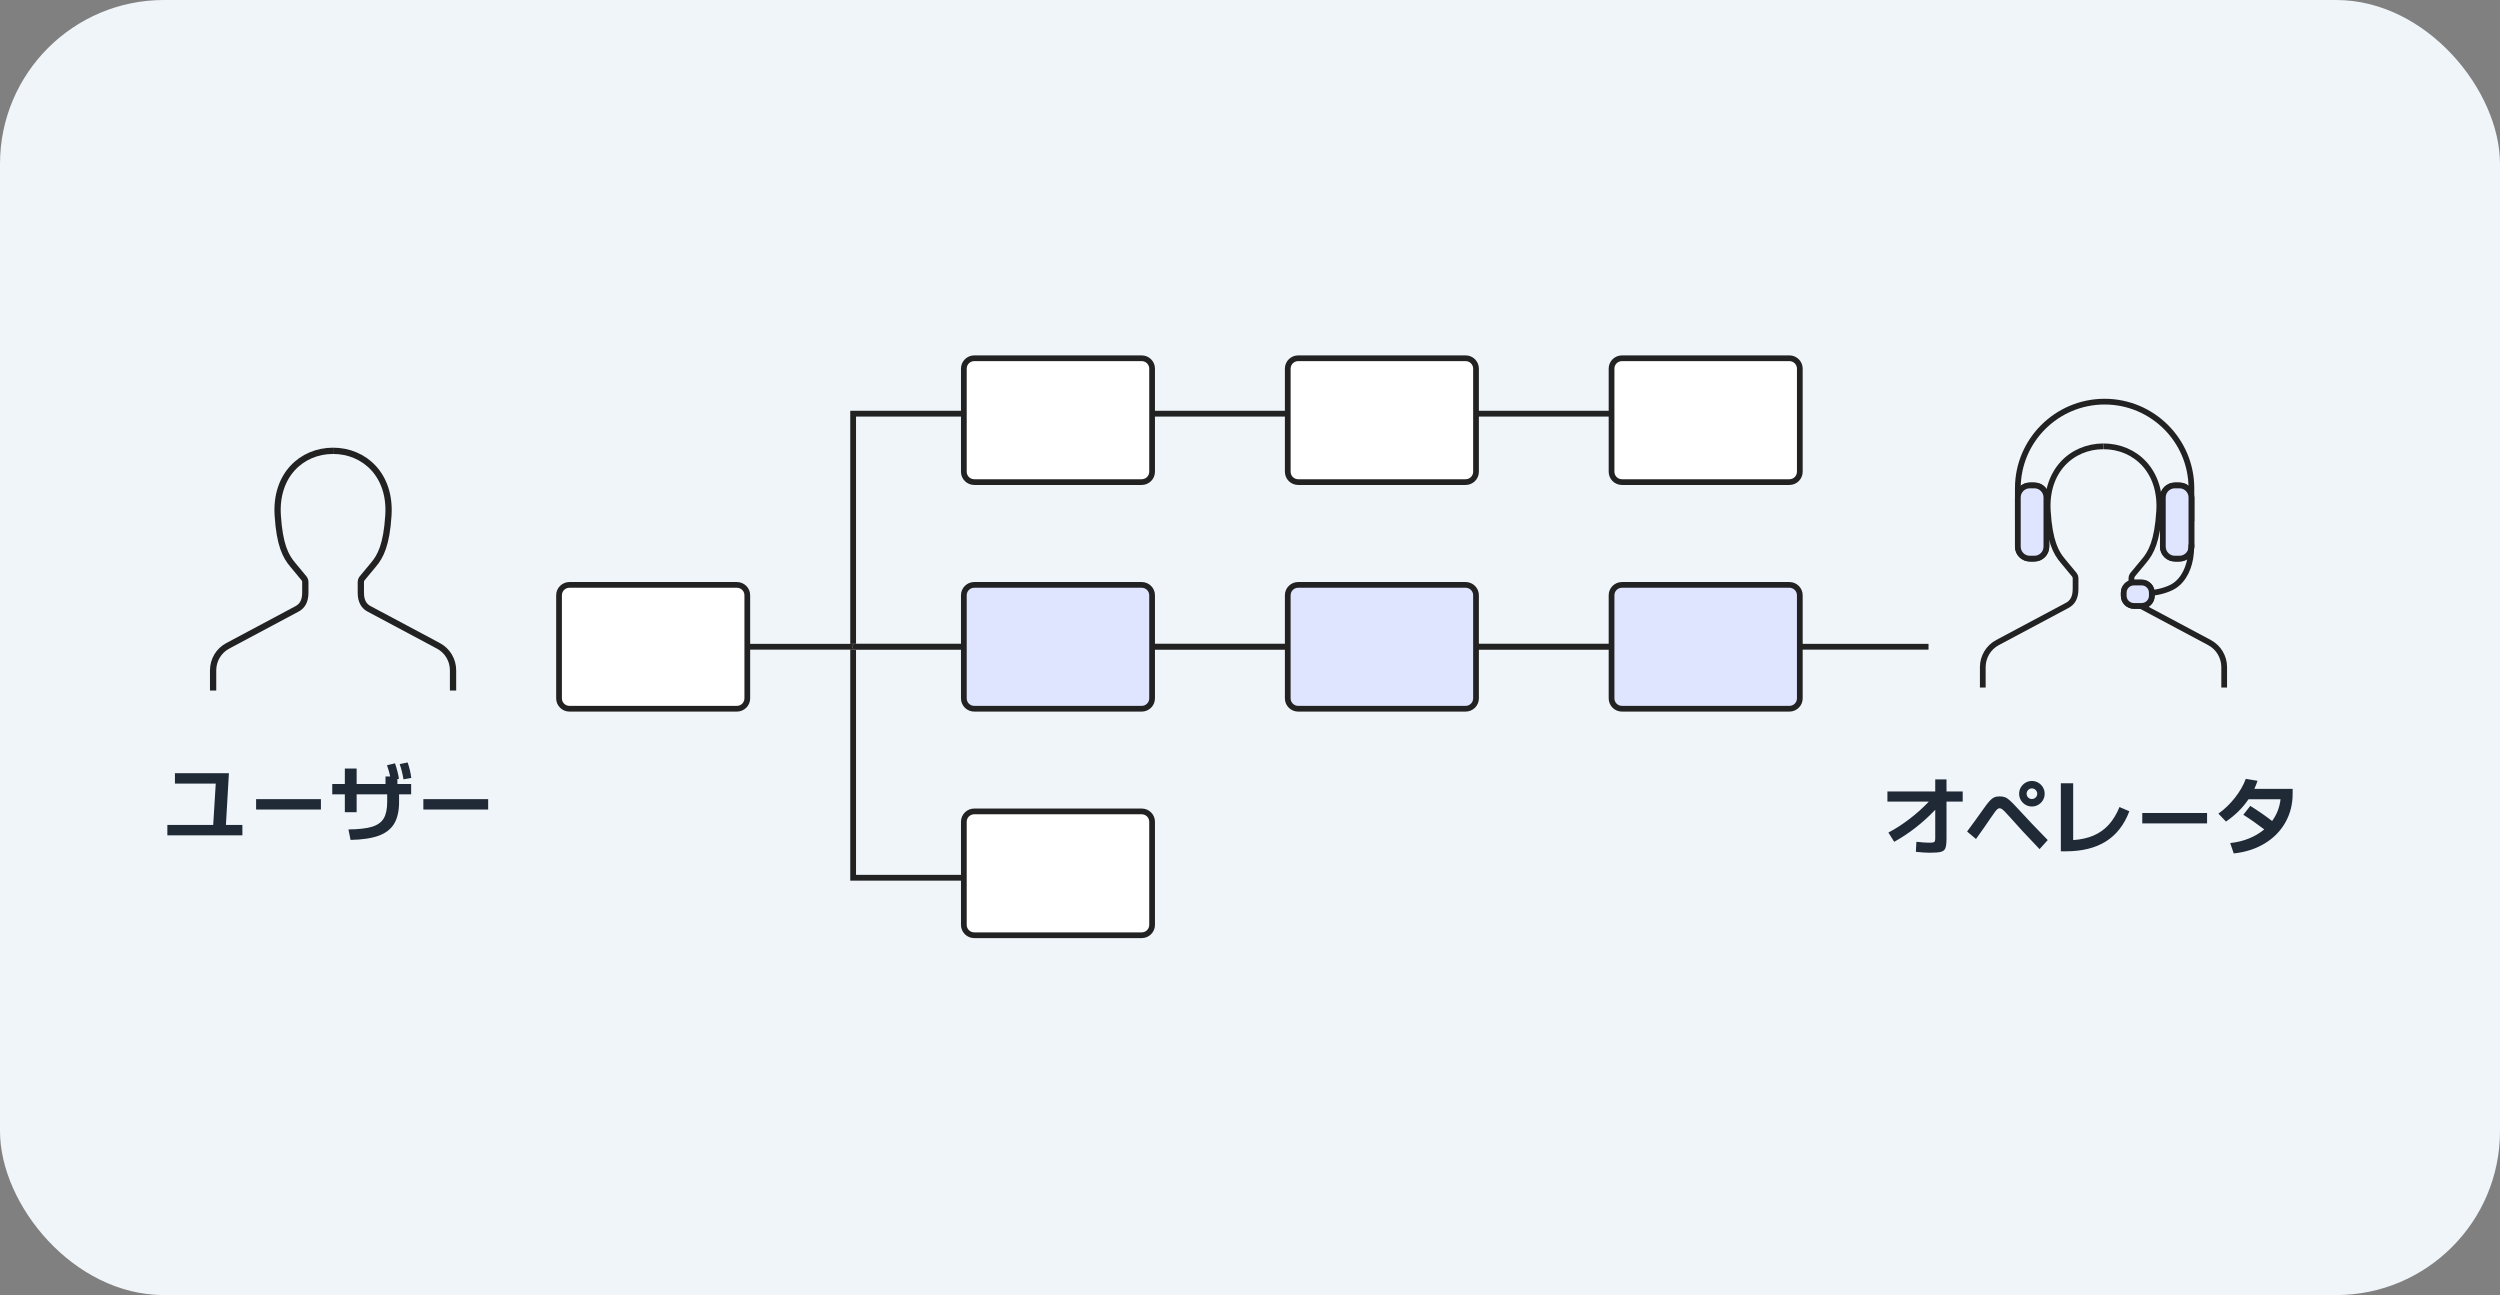 <svg xmlns="http://www.w3.org/2000/svg" width="305" height="158" viewBox="0 0 305 158" fill="none"><rect x="0" y="0" width="305" height="158" fill="#808080" stroke="none"/><rect width="305" height="158" rx="20" fill="#F0F5FA"></rect><path d="M20.419 100.645H26.01L26.322 95.596H21.343V94.328H27.928L27.562 100.645H29.571V101.912H20.419V100.645ZM31.244 97.497H39.151V98.765H31.244V97.497ZM42.51 101.192C43.757 101.178 44.714 101.069 45.384 100.865C46.057 100.657 46.533 100.317 46.813 99.844C47.096 99.368 47.237 98.697 47.237 97.83V96.906H43.51V99.087H42.07V96.906H40.534V95.649H42.07V93.759H43.51V95.649H47.033V94.726H47.602C47.505 94.278 47.377 93.823 47.215 93.361L48.193 93.125C48.401 93.723 48.562 94.35 48.676 95.005L48.483 95.048V95.649H50.159V96.906H48.687V97.83C48.687 98.929 48.49 99.812 48.096 100.478C47.703 101.14 47.076 101.631 46.217 101.95C45.357 102.268 44.208 102.442 42.768 102.471L42.51 101.192ZM49.224 95.08C49.117 94.41 48.963 93.791 48.762 93.222L49.729 93.018C49.937 93.605 50.087 94.235 50.18 94.908L49.224 95.08ZM51.65 97.497H59.556V98.765H51.65V97.497Z" fill="#202936"></path><path d="M40.634 55C36.799 55 33.57 57.97 33.885 62.874C34.11 66.462 34.841 67.88 35.719 68.903L37.08 70.546C37.192 70.68 37.249 70.849 37.249 71.018V72.311C37.249 73.38 36.844 73.976 36.203 74.302L27.789 78.791C26.686 79.376 26 80.523 26 81.772V84.246" stroke="#222222" stroke-width="0.766" stroke-miterlimit="10"></path><path d="M40.636 55C44.472 55 47.7 57.97 47.385 62.874C47.16 66.462 46.429 67.88 45.552 68.903L44.191 70.546C44.078 70.68 44.022 70.849 44.022 71.018V72.311C44.022 73.38 44.427 73.976 45.068 74.302L53.482 78.791C54.584 79.376 55.271 80.523 55.271 81.772V84.246" stroke="#222222" stroke-width="0.766" stroke-miterlimit="10"></path><path d="M230.384 101.573C231.243 101.122 232.099 100.571 232.951 99.919C233.807 99.264 234.599 98.555 235.325 97.792H230.266V96.557H236.099V95.085H237.474V96.557H239.45V97.792H237.474V102.261C237.474 102.826 237.431 103.226 237.345 103.458C237.259 103.691 237.082 103.845 236.813 103.92C236.548 103.996 236.095 104.033 235.454 104.033C235.003 104.033 234.43 103.997 233.736 103.926L233.8 102.701C234.527 102.773 235.032 102.809 235.315 102.809C235.562 102.809 235.737 102.798 235.841 102.776C235.945 102.751 236.013 102.703 236.045 102.631C236.081 102.556 236.099 102.433 236.099 102.261V98.796C234.577 100.393 232.908 101.695 231.093 102.701L230.384 101.573ZM247.891 98.394C247.612 98.394 247.352 98.324 247.112 98.184C246.876 98.044 246.686 97.856 246.543 97.62C246.403 97.38 246.334 97.119 246.334 96.836C246.334 96.553 246.403 96.293 246.543 96.057C246.686 95.817 246.876 95.627 247.112 95.488C247.352 95.348 247.612 95.278 247.891 95.278C248.174 95.278 248.434 95.348 248.67 95.488C248.91 95.627 249.1 95.817 249.239 96.057C249.379 96.293 249.449 96.553 249.449 96.836C249.449 97.119 249.379 97.38 249.239 97.62C249.1 97.856 248.91 98.044 248.67 98.184C248.434 98.324 248.174 98.394 247.891 98.394ZM247.891 97.481C248.009 97.481 248.119 97.452 248.219 97.394C248.319 97.337 248.398 97.258 248.455 97.158C248.516 97.058 248.547 96.951 248.547 96.836C248.547 96.721 248.516 96.614 248.455 96.514C248.398 96.41 248.317 96.329 248.214 96.272C248.113 96.211 248.006 96.181 247.891 96.181C247.777 96.181 247.669 96.211 247.569 96.272C247.469 96.329 247.39 96.408 247.333 96.508C247.275 96.609 247.247 96.718 247.247 96.836C247.247 97.011 247.309 97.164 247.435 97.293C247.564 97.418 247.716 97.481 247.891 97.481ZM248.826 103.593C248.031 102.758 247.352 102.041 246.79 101.439C246.232 100.834 245.693 100.238 245.173 99.65C244.905 99.35 244.701 99.129 244.561 98.99C244.422 98.85 244.305 98.752 244.212 98.694C244.123 98.637 244.035 98.608 243.949 98.608C243.863 98.608 243.779 98.641 243.696 98.705C243.614 98.769 243.51 98.884 243.385 99.049C243.263 99.213 243.082 99.471 242.842 99.822C242.391 100.503 241.8 101.348 241.07 102.357L239.985 101.444C240.701 100.481 241.335 99.607 241.886 98.823C242.219 98.343 242.486 97.991 242.687 97.765C242.887 97.54 243.081 97.382 243.267 97.293C243.453 97.203 243.68 97.158 243.949 97.158C244.214 97.158 244.436 97.194 244.615 97.266C244.797 97.334 244.994 97.464 245.206 97.658C245.421 97.847 245.721 98.154 246.108 98.576C247.275 99.851 248.514 101.154 249.825 102.486L248.826 103.593ZM251.423 95.558H252.927V102.492C253.883 102.424 254.717 102.236 255.43 101.928C256.142 101.62 256.756 101.181 257.272 100.612C257.788 100.042 258.223 99.325 258.577 98.458L259.78 98.974C259.157 100.621 258.203 101.847 256.917 102.653C255.636 103.458 254.001 103.861 252.014 103.861H251.423V95.558ZM261.357 99.189H269.263V100.456H261.357V99.189ZM272.086 102.852C272.909 102.766 273.672 102.579 274.374 102.293C275.079 102.007 275.7 101.638 276.238 101.187C275.346 100.503 274.495 99.908 273.686 99.403L274.535 98.318C275.473 98.902 276.361 99.516 277.199 100.161C277.775 99.366 278.117 98.483 278.225 97.513H274.315C273.616 98.547 272.702 99.454 271.57 100.23L270.646 99.264C271.391 98.734 272.061 98.091 272.655 97.335C273.253 96.576 273.697 95.805 273.987 95.02L275.416 95.257C275.308 95.59 275.179 95.919 275.029 96.245H279.702V96.847C279.702 98.136 279.403 99.305 278.805 100.354C278.211 101.403 277.369 102.255 276.28 102.911C275.196 103.566 273.94 103.969 272.515 104.119L272.086 102.852Z" fill="#202936"></path><path d="M256.625 54.453C252.765 54.453 249.517 57.441 249.834 62.376C250.06 65.986 250.796 67.412 251.679 68.442L253.048 70.095C253.162 70.231 253.218 70.4 253.218 70.57V71.872C253.218 72.947 252.811 73.547 252.166 73.875L243.7 78.391C242.59 78.98 241.9 80.134 241.9 81.39V83.88" stroke="#222222" stroke-width="0.7" stroke-miterlimit="10"></path><path d="M256.626 54.453C260.485 54.453 263.734 57.441 263.417 62.376C263.191 65.986 262.455 67.412 261.572 68.442L260.202 70.095C260.089 70.231 260.033 70.4 260.033 70.57V71.872C260.033 72.947 260.44 73.547 261.085 73.875L269.551 78.391C270.66 78.98 271.351 80.134 271.351 81.39V83.88" stroke="#222222" stroke-width="0.7" stroke-miterlimit="10"></path><path d="M267.351 63.603V59.56C267.351 53.737 262.601 49 256.764 49C250.926 49 246.176 53.737 246.176 59.56V63.603" stroke="#222222" stroke-width="0.7" stroke-miterlimit="10"></path><path d="M248.195 68.153H247.641C246.832 68.153 246.176 67.499 246.176 66.692V60.683C246.176 59.877 246.832 59.223 247.641 59.223H248.195C249.003 59.223 249.659 59.877 249.659 60.683V66.692C249.659 67.499 249.003 68.153 248.195 68.153" stroke="#222222" stroke-width="0.7" stroke-miterlimit="10"></path><path fill-rule="evenodd" clip-rule="evenodd" d="M248.195 68.153H247.641C246.832 68.153 246.176 67.499 246.176 66.692V60.683C246.176 59.877 246.832 59.223 247.641 59.223H248.195C249.003 59.223 249.659 59.877 249.659 60.683V66.692C249.659 67.499 249.003 68.153 248.195 68.153Z" fill="#DFE4FF" stroke="#222222" stroke-width="0.7" stroke-miterlimit="10"></path><path d="M265.887 68.153H265.333C264.524 68.153 263.868 67.499 263.868 66.692V60.683C263.868 59.877 264.524 59.223 265.333 59.223H265.887C266.696 59.223 267.351 59.877 267.351 60.683V66.692C267.351 67.499 266.696 68.153 265.887 68.153" stroke="#222222" stroke-width="0.7" stroke-miterlimit="10"></path><path fill-rule="evenodd" clip-rule="evenodd" d="M265.887 68.153H265.333C264.524 68.153 263.868 67.499 263.868 66.692V60.683C263.868 59.877 264.524 59.223 265.333 59.223H265.887C266.696 59.223 267.351 59.877 267.351 60.683V66.692C267.351 67.499 266.696 68.153 265.887 68.153Z" fill="#DFE4FF" stroke="#222222" stroke-width="0.7" stroke-miterlimit="10"></path><path d="M267.351 66.416C267.351 66.416 267.343 66.922 267.302 67.437C267.164 69.154 266.452 70.735 265.193 71.517C264.426 71.993 263.039 72.364 261.926 72.364" stroke="#222222" stroke-width="0.7" stroke-miterlimit="10"></path><path fill-rule="evenodd" clip-rule="evenodd" d="M260.336 73.921C259.651 73.921 259.094 73.365 259.094 72.682V72.307C259.094 71.624 259.651 71.068 260.336 71.068H261.281C261.966 71.068 262.523 71.624 262.523 72.307V72.682C262.523 73.365 261.966 73.921 261.281 73.921H260.336Z" stroke="#222222" stroke-width="0.7" stroke-miterlimit="10"></path><path fill-rule="evenodd" clip-rule="evenodd" d="M260.336 73.921C259.651 73.921 259.094 73.365 259.094 72.682V72.307C259.094 71.624 259.651 71.068 260.336 71.068H261.281C261.966 71.068 262.523 71.624 262.523 72.307V72.682C262.523 73.365 261.966 73.921 261.281 73.921H260.336Z" fill="#DFE4FF" stroke="#222222" stroke-width="0.7" stroke-miterlimit="10"></path><g clip-path="url(#clip0_1224_3528)"><path d="M130.205 107.081H104.085V50.469H209.341" stroke="#CCCCCC" stroke-width="0.7" stroke-linecap="round"></path><path d="M130.205 107.081H104.085V50.469H209.341" stroke="#222222" stroke-width="0.7" stroke-linecap="round"></path><path d="M82.941 78.904H205.195" stroke="#CCCCCC" stroke-width="0.7" stroke-linecap="round"></path><path d="M82.941 78.904H205.195" stroke="#222222" stroke-width="0.7" stroke-linecap="round"></path><path d="M104.344 78.904H235.275" stroke="#CCCCCC" stroke-width="0.7" stroke-linecap="round"></path><path d="M104.344 78.904H235.275" stroke="#222222" stroke-width="0.7" stroke-linecap="round"></path><path d="M69.473 71.356H89.899C90.603 71.356 91.17 71.923 91.17 72.62V85.202C91.17 85.898 90.603 86.466 89.899 86.466H69.473C68.77 86.466 68.203 85.898 68.203 85.202V72.62C68.203 71.923 68.77 71.356 69.473 71.356Z" fill="white" stroke="#222222" stroke-width="0.7"></path><path d="M118.86 43.707H139.285C139.989 43.707 140.556 44.275 140.556 44.971V57.553C140.556 58.25 139.989 58.817 139.285 58.817H118.86C118.156 58.817 117.589 58.25 117.589 57.553V44.971C117.589 44.275 118.156 43.707 118.86 43.707Z" fill="white" stroke="#222222" stroke-width="0.7"></path><path d="M158.377 43.707H178.803C179.506 43.707 180.074 44.275 180.074 44.971V57.553C180.074 58.25 179.506 58.817 178.803 58.817H158.377C157.674 58.817 157.106 58.25 157.106 57.553V44.971C157.106 44.275 157.674 43.707 158.377 43.707Z" fill="white" stroke="#222222" stroke-width="0.7"></path><path d="M197.88 43.707H218.306C219.009 43.707 219.577 44.275 219.577 44.971V57.553C219.577 58.25 219.009 58.817 218.306 58.817H197.88C197.177 58.817 196.609 58.25 196.609 57.553V44.971C196.609 44.275 197.177 43.707 197.88 43.707Z" fill="white" stroke="#222222" stroke-width="0.7"></path><path d="M118.86 71.356H139.285C139.989 71.356 140.556 71.923 140.556 72.62V85.202C140.556 85.898 139.989 86.466 139.285 86.466H118.86C118.156 86.466 117.589 85.898 117.589 85.202V72.62C117.589 71.923 118.156 71.356 118.86 71.356Z" fill="#DFE4FF" stroke="#222222" stroke-width="0.7"></path><path d="M118.86 98.991H139.285C139.989 98.991 140.556 99.558 140.556 100.254V112.837C140.556 113.533 139.989 114.1 139.285 114.1H118.86C118.156 114.1 117.589 113.533 117.589 112.837V100.254C117.589 99.558 118.156 98.991 118.86 98.991Z" fill="white" stroke="#222222" stroke-width="0.7"></path><path d="M158.377 71.356H178.803C179.506 71.356 180.074 71.923 180.074 72.62V85.202C180.074 85.898 179.506 86.466 178.803 86.466H158.377C157.674 86.466 157.106 85.898 157.106 85.202V72.62C157.106 71.923 157.674 71.356 158.377 71.356Z" fill="#DFE4FF" stroke="#222222" stroke-width="0.7"></path><path d="M197.88 71.356H218.306C219.009 71.356 219.577 71.923 219.577 72.62V85.202C219.577 85.898 219.009 86.466 218.306 86.466H197.88C197.177 86.466 196.609 85.898 196.609 85.202V72.62C196.609 71.923 197.177 71.356 197.88 71.356Z" fill="#DFE4FF" stroke="#222222" stroke-width="0.7"></path></g><defs><clipPath id="clip0_1224_3528"><rect width="167.781" height="71.822" fill="white" transform="translate(67.494 43)"></rect></clipPath></defs></svg>